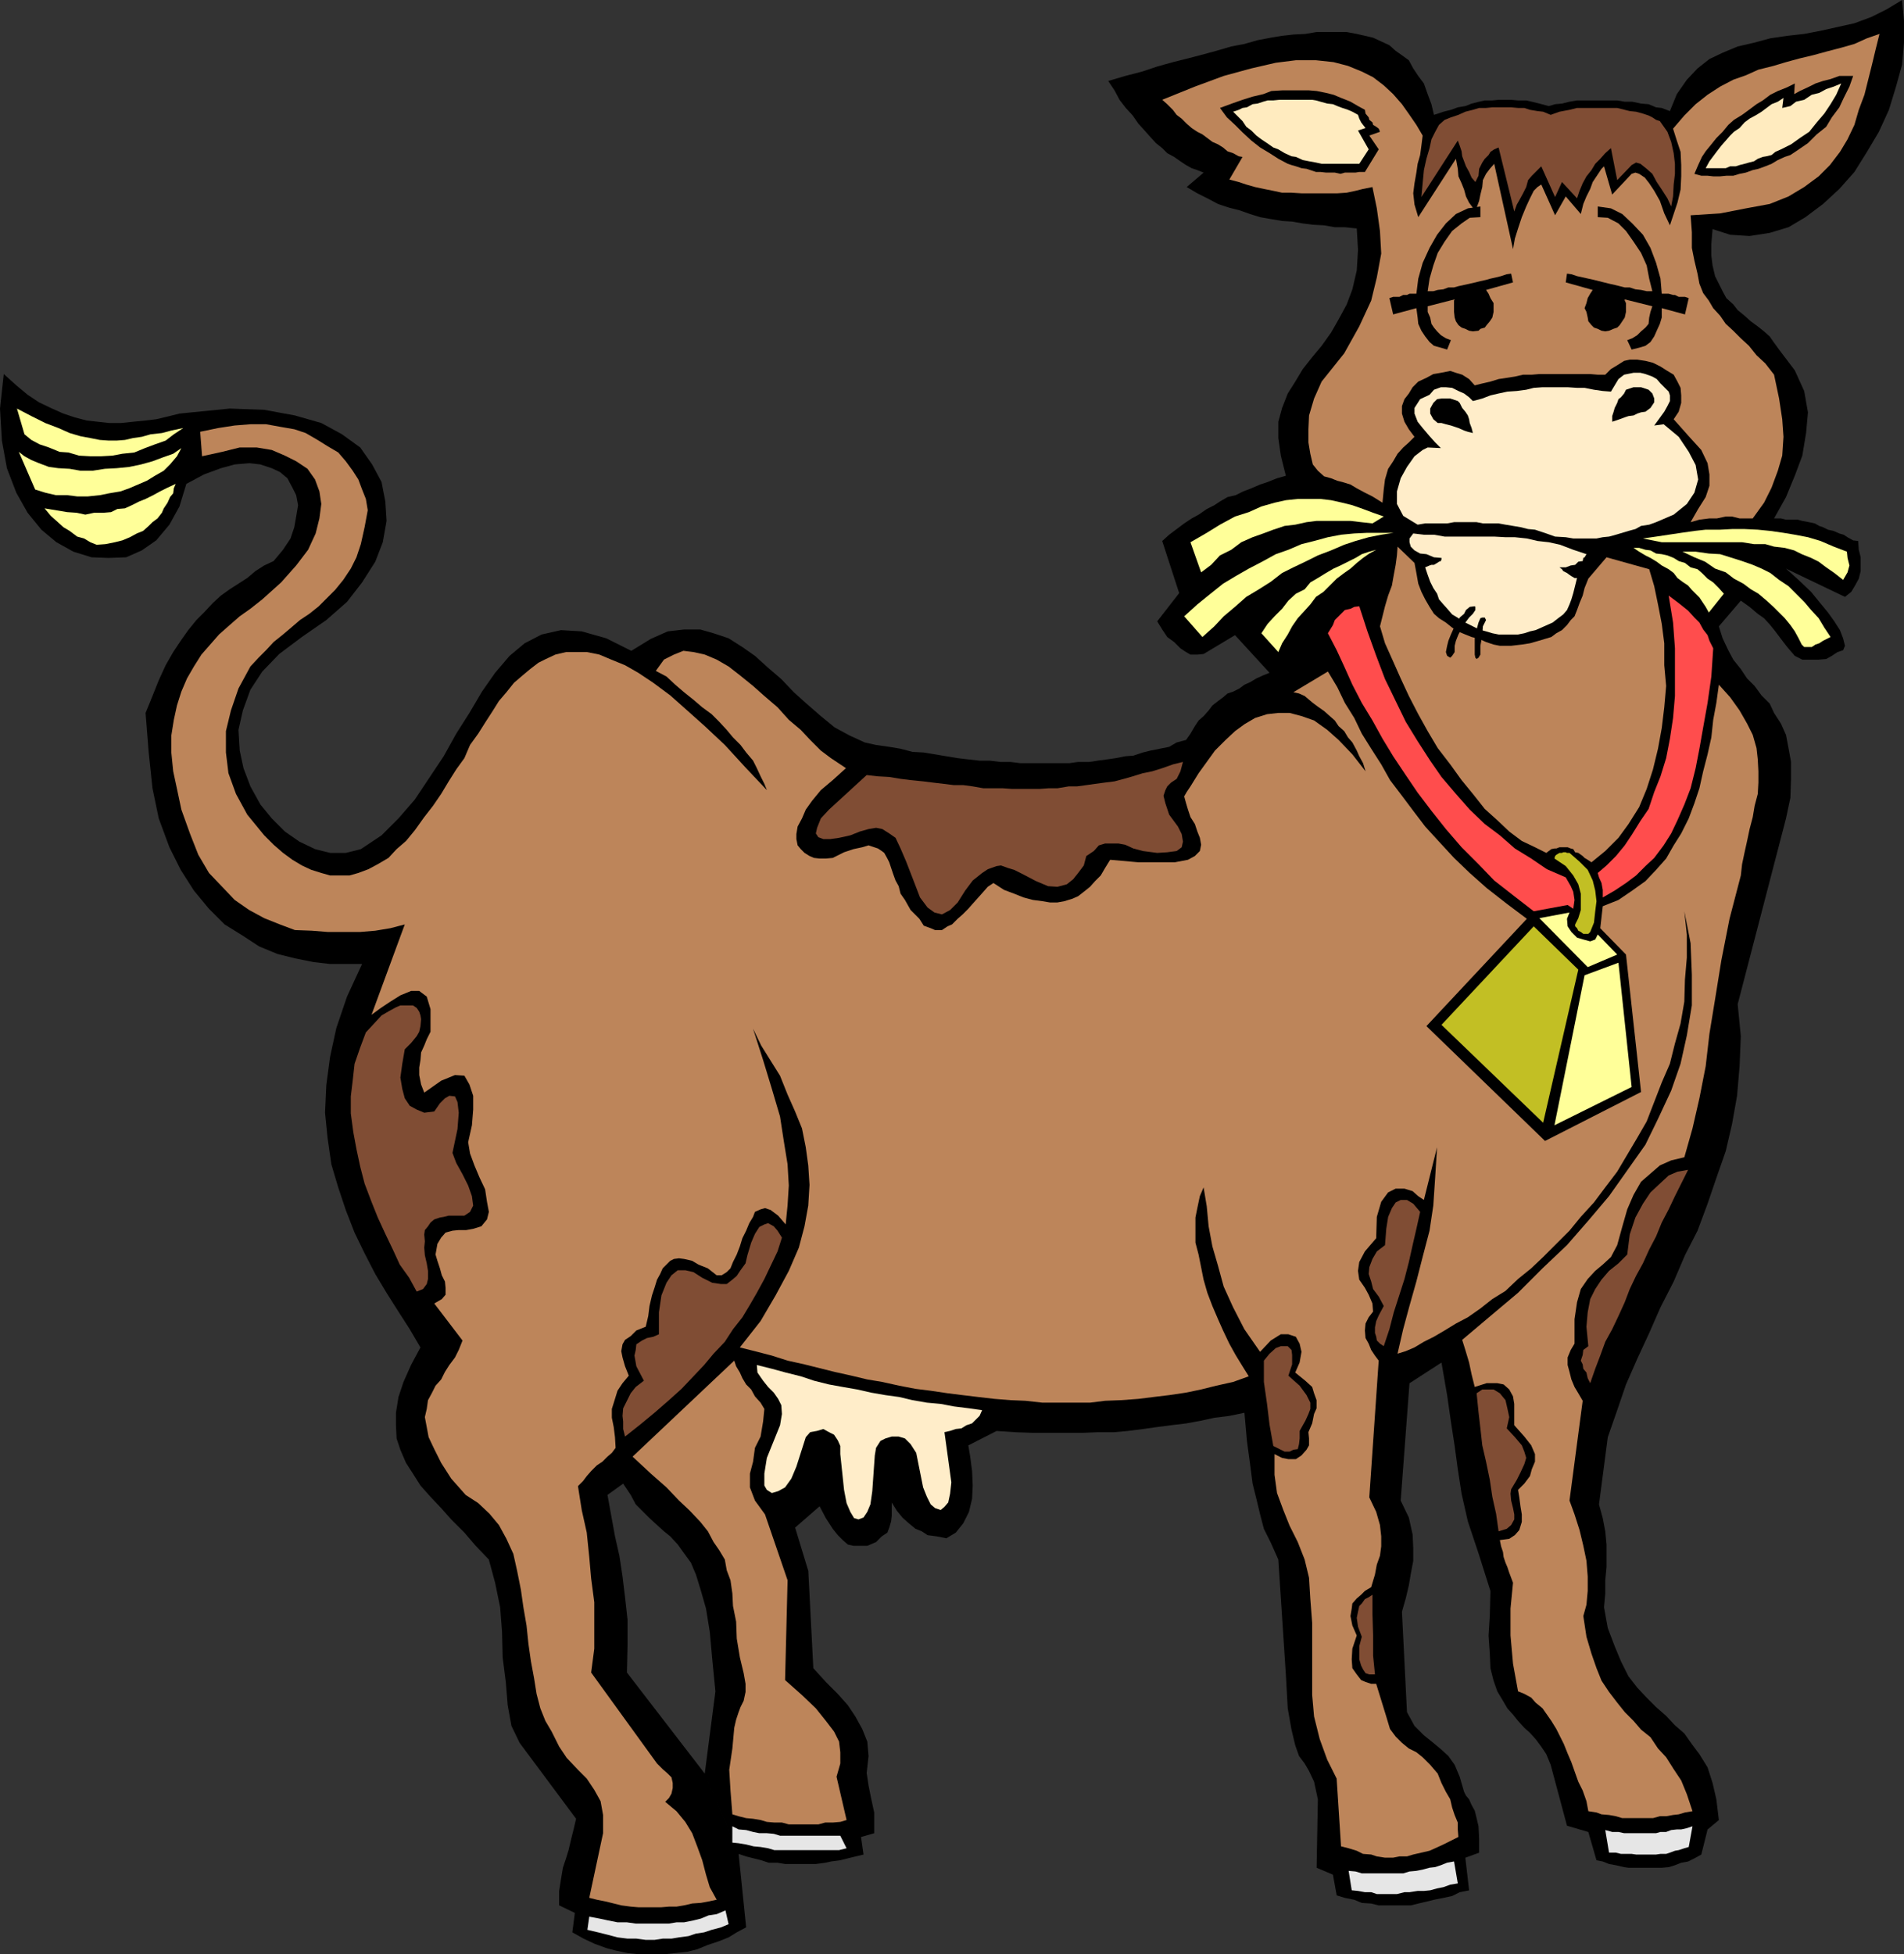 <?xml version="1.0" encoding="UTF-8" standalone="no"?>
<svg
   version="1.0"
   width="129.724mm"
   height="133.119mm"
   id="svg46"
   sodipodi:docname="Cow 06.wmf"
   xmlns:inkscape="http://www.inkscape.org/namespaces/inkscape"
   xmlns:sodipodi="http://sodipodi.sourceforge.net/DTD/sodipodi-0.dtd"
   xmlns="http://www.w3.org/2000/svg"
   xmlns:svg="http://www.w3.org/2000/svg">
  <rect width="100%" height="100%" fill="#333333" stroke="none"/>
  <sodipodi:namedview
     id="namedview46"
     pagecolor="#ffffff"
     bordercolor="#000000"
     borderopacity="0.25"
     inkscape:showpageshadow="2"
     inkscape:pageopacity="0.0"
     inkscape:pagecheckerboard="0"
     inkscape:deskcolor="#d1d1d1"
     inkscape:document-units="mm" />
  <defs
     id="defs1">
    <pattern
       id="WMFhbasepattern"
       patternUnits="userSpaceOnUse"
       width="6"
       height="6"
       x="0"
       y="0" />
  </defs>
  <path
     style="fill:#000000;fill-opacity:1;fill-rule:evenodd;stroke:none"
     d="m 190.203,477.275 -8.726,-20.681 2.747,-21.166 -0.808,-8.24 -0.646,-7.109 -0.97,-5.978 -1.293,-4.524 -1.293,-4.201 -1.293,-3.07 -1.778,-2.424 -1.616,-2.262 -1.939,-2.1 -1.616,-1.293 -1.778,-1.616 -1.939,-1.777 -1.616,-1.616 -1.939,-1.939 -1.293,-2.424 -1.939,-2.908 -4.04,2.908 0.97,5.332 0.97,5.332 1.131,5.009 0.808,5.332 0.646,5.332 0.646,5.816 v 6.463 l -0.162,7.109 20.038,26.013 8.726,20.681 1.939,18.904 -2.424,1.293 -2.101,1.293 -2.424,0.969 -2.909,0.969 -2.747,1.131 -2.586,0.646 -3.07,0.323 -2.909,0.323 h -3.07 -3.232 l -3.07,-0.323 -3.07,-0.646 -2.424,-0.646 -3.07,-1.131 -2.747,-1.293 -2.909,-1.616 0.646,-5.009 -4.04,-1.939 v -3.716 l 0.485,-3.07 0.485,-2.908 0.808,-2.424 0.646,-2.1 0.646,-2.747 0.646,-2.585 0.646,-2.747 -14.544,-19.55 -2.101,-4.362 -0.97,-5.332 -0.485,-5.978 -0.808,-6.301 -0.162,-6.624 -0.485,-6.301 -1.293,-6.301 -1.616,-5.978 -3.394,-3.555 -2.909,-3.393 -3.394,-3.393 -2.586,-2.908 -2.747,-2.908 -2.586,-2.908 -1.939,-3.07 -1.778,-2.747 -1.454,-3.393 -0.97,-2.908 -0.162,-3.393 v -3.231 l 0.646,-4.039 1.293,-3.878 1.939,-4.362 2.424,-4.524 -2.747,-4.686 -2.909,-4.524 -3.07,-4.847 -2.909,-4.847 -2.747,-5.332 -2.586,-5.332 -2.262,-5.816 -1.939,-5.816 -1.778,-5.978 -0.97,-6.786 -0.646,-6.463 0.323,-7.109 0.97,-7.271 1.616,-7.432 2.747,-8.078 3.878,-8.402 h -3.878 -4.363 l -4.202,-0.485 -4.848,-0.969 -4.525,-1.131 -4.686,-1.939 -4.202,-2.747 -4.686,-2.908 -4.04,-4.039 -3.878,-4.686 -3.394,-5.332 -2.909,-5.816 -2.747,-7.432 -1.616,-7.755 -0.97,-9.209 -0.808,-10.179 1.778,-4.362 1.616,-4.039 1.778,-3.878 1.939,-3.393 1.939,-2.908 1.939,-2.747 2.101,-2.585 1.939,-1.939 2.262,-2.424 2.101,-1.939 2.262,-1.616 2.262,-1.454 2.262,-1.454 2.101,-1.777 2.262,-1.454 2.424,-1.131 2.424,-2.908 1.939,-2.908 0.97,-2.908 0.485,-2.747 0.485,-2.908 -0.485,-2.585 -0.97,-1.939 -1.293,-2.424 -1.939,-1.616 -2.101,-0.969 -2.909,-0.969 -2.909,-0.323 -3.717,0.323 -3.555,0.969 -4.363,1.616 -4.525,2.424 -1.778,5.816 -2.586,4.686 -3.394,4.039 -3.717,2.585 -4.04,1.777 -4.525,0.162 -4.363,-0.162 -4.686,-1.454 -4.363,-2.424 -3.878,-3.231 -3.555,-4.362 -2.909,-5.17 L 1.778,120.53 0.485,113.421 0,105.181 l 0.97,-8.886 3.232,2.908 2.909,2.424 2.909,1.939 3.394,1.616 2.909,1.293 2.909,0.969 3.07,0.808 2.909,0.323 2.909,0.323 h 3.07 l 3.07,-0.323 3.232,-0.323 2.747,-0.323 3.394,-0.808 2.586,-0.646 3.232,-0.323 9.696,-0.969 8.888,0.323 7.918,1.454 6.787,1.939 5.333,2.908 4.686,3.393 3.07,4.362 2.424,4.524 0.97,5.009 0.323,5.009 -0.97,5.493 -1.939,5.009 -3.394,5.332 -3.878,5.009 -5.333,4.685 -6.302,4.362 -5.818,4.362 -4.363,4.524 -3.07,4.686 -1.939,5.332 -1.131,5.009 0.323,5.332 0.97,4.524 1.778,4.686 2.586,4.686 2.909,3.555 3.394,3.393 3.717,2.585 4.04,1.939 3.878,0.969 H 89.041 l 3.878,-0.969 5.333,-3.555 4.363,-4.362 4.202,-4.847 3.555,-5.332 3.878,-5.816 3.232,-5.816 3.394,-5.332 3.232,-5.493 3.394,-4.847 3.717,-4.362 3.878,-3.231 4.363,-2.262 5.01,-1.131 5.333,0.323 6.302,1.777 6.464,3.231 5.01,-3.07 4.363,-1.939 4.202,-0.485 h 4.202 l 3.394,0.969 3.878,1.293 3.555,2.262 3.232,2.262 3.394,3.07 3.394,2.908 3.232,3.393 3.232,2.908 3.717,3.231 3.555,2.908 3.878,2.1 3.878,1.777 2.909,0.646 3.394,0.485 2.909,0.485 3.07,0.808 2.909,0.162 2.909,0.485 2.909,0.485 2.909,0.485 2.747,0.323 2.909,0.323 h 2.586 l 2.747,0.323 h 2.586 l 2.586,0.323 h 2.747 2.262 2.586 2.747 2.262 l 2.262,-0.323 h 2.909 l 2.101,-0.323 2.424,-0.323 2.262,-0.323 2.424,-0.485 2.101,-0.162 2.424,-0.808 1.939,-0.485 2.424,-0.485 2.424,-0.485 1.939,-1.131 2.424,-0.646 1.131,-1.616 1.131,-1.939 0.97,-1.454 1.293,-1.131 1.293,-1.454 0.97,-1.293 1.454,-1.131 1.293,-0.969 1.131,-0.969 1.454,-0.485 1.616,-0.808 1.293,-0.969 1.454,-0.646 1.616,-0.969 1.778,-0.808 1.616,-0.646 -8.888,-9.694 -8.08,4.847 -1.616,0.162 h -1.778 l -1.131,-0.646 -1.454,-0.969 -1.616,-1.616 -1.778,-1.293 -1.293,-1.939 -1.293,-2.1 5.656,-7.271 -4.363,-13.41 1.778,-1.616 1.939,-1.454 1.939,-1.454 1.939,-1.293 1.778,-0.969 2.101,-1.454 1.939,-0.969 1.454,-0.969 1.939,-1.131 2.101,-0.485 1.939,-0.969 2.101,-0.808 2.262,-0.969 1.939,-0.646 2.424,-0.969 2.262,-0.646 -1.293,-5.17 -0.646,-4.524 v -4.201 l 0.97,-3.555 1.454,-3.716 1.939,-3.07 1.939,-3.231 2.424,-3.07 2.424,-2.908 2.424,-3.393 1.939,-3.393 2.101,-3.878 1.454,-3.878 1.131,-4.847 0.323,-5.332 -0.323,-5.493 -3.07,-0.323 h -2.586 l -2.747,-0.485 -2.909,-0.162 -2.586,-0.323 -2.747,-0.485 -2.586,-0.162 -2.909,-0.485 -2.747,-0.485 -2.586,-0.808 -2.747,-0.969 -2.586,-0.646 -2.909,-0.969 -2.747,-1.454 -2.586,-1.293 -2.747,-1.616 4.363,-3.716 -1.616,-0.646 -1.454,-0.485 -1.454,-0.808 -1.454,-0.969 -1.616,-1.131 -1.778,-0.969 -1.293,-1.293 -1.616,-1.293 -1.616,-1.777 -1.293,-1.454 -1.616,-1.777 -1.454,-2.1 -1.778,-1.939 -1.616,-2.1 -1.293,-2.424 -1.616,-2.424 4.363,-1.293 4.363,-1.131 3.878,-1.293 4.04,-1.131 3.878,-0.969 3.717,-0.969 3.555,-0.969 3.878,-1.131 3.394,-0.646 3.394,-0.969 3.394,-0.646 2.909,-0.485 2.909,-0.323 3.07,-0.162 2.909,-0.485 h 2.747 2.586 2.424 l 2.586,0.485 2.101,0.485 2.101,0.485 2.101,0.969 2.101,0.969 1.616,1.454 1.616,1.131 1.778,1.293 1.131,2.1 1.293,1.939 1.454,1.939 0.97,2.747 0.97,2.585 0.646,2.747 2.424,-0.808 1.939,-0.485 1.778,-0.646 1.939,-0.323 1.616,-0.646 1.939,-0.485 1.454,-0.323 h 1.939 l 1.616,-0.162 h 1.778 1.454 l 1.778,0.162 h 2.101 l 1.454,0.323 1.939,0.485 2.424,0.646 1.616,-0.485 1.778,-0.162 1.939,-0.485 1.939,-0.323 h 1.939 2.101 2.262 1.939 2.101 l 1.939,0.323 h 1.939 l 2.262,0.485 1.939,0.162 1.939,0.808 1.454,0.162 2.101,0.808 1.778,-4.362 2.586,-3.716 2.747,-2.908 3.07,-2.424 3.394,-1.616 3.878,-1.616 4.202,-0.969 4.202,-1.131 4.363,-0.646 4.363,-0.485 4.202,-0.808 4.363,-0.969 4.363,-0.969 4.363,-1.616 3.878,-1.939 4.04,-2.424 0.485,5.332 v 5.655 l -0.485,5.655 -1.616,5.816 -1.778,5.816 -2.586,5.655 -3.07,5.17 -3.232,5.17 -3.878,4.362 -4.202,3.878 -4.525,3.393 -4.363,2.585 -4.848,1.454 -5.171,0.808 -5.01,-0.323 -4.525,-1.454 -0.323,3.878 v 2.908 l 0.323,2.585 0.646,2.747 0.97,1.939 0.97,1.939 0.97,1.777 1.778,1.616 1.131,1.454 1.778,1.454 1.616,1.454 1.778,1.293 1.616,1.293 1.454,1.293 1.131,1.616 1.293,1.777 4.04,5.332 2.424,5.332 0.97,5.493 -0.485,5.332 -0.97,5.816 -1.939,5.17 -2.262,5.493 -3.07,5.493 h 1.778 l 1.293,0.323 h 1.616 1.454 l 1.131,0.323 1.778,0.323 1.454,0.323 1.131,0.646 0.97,0.323 1.293,0.646 1.454,0.323 1.454,0.646 1.131,0.323 0.97,0.646 1.454,0.808 1.293,0.162 0.162,2.262 0.485,1.939 v 1.939 1.616 l -0.485,1.939 -0.97,1.777 -0.97,1.616 -1.616,1.293 -15.19,-7.271 3.232,2.908 3.232,3.07 2.101,2.585 2.262,2.747 1.616,2.262 1.454,2.262 0.808,2.1 0.485,1.939 -0.485,1.131 -1.454,0.485 -1.454,0.969 -1.454,0.808 -1.939,0.162 h -1.939 -2.262 l -1.939,-0.969 -1.939,-2.262 -1.616,-2.1 -1.454,-1.939 -1.293,-1.616 -1.616,-1.777 -1.616,-1.131 -2.101,-1.777 -2.262,-1.616 -5.656,6.624 0.97,3.07 1.454,3.07 1.293,2.424 1.939,2.424 1.616,2.424 1.939,1.939 1.778,2.424 2.101,2.1 1.131,2.424 1.778,2.747 1.293,2.908 0.646,3.393 0.646,3.555 v 4.362 l -0.162,4.847 -1.131,5.332 -12.443,47.824 0.808,8.24 -0.323,7.755 -0.646,7.594 -1.293,7.271 -1.616,6.947 -2.424,6.947 -2.262,6.624 -2.586,6.947 -3.232,6.301 -2.909,6.786 -3.394,6.624 -2.909,6.624 -3.07,6.624 -2.909,6.624 -2.262,6.624 -2.424,6.947 -2.262,17.288 0.97,3.555 0.646,3.393 0.323,3.393 v 2.908 2.908 l -0.323,3.393 v 3.393 l -0.323,3.555 0.97,5.332 1.778,4.686 1.616,3.878 1.939,3.878 2.262,2.908 2.424,2.585 2.424,2.424 2.586,2.262 2.262,2.424 2.424,2.1 1.939,2.747 1.939,2.585 2.101,3.393 1.293,4.039 0.97,4.201 0.646,5.332 -2.909,2.424 -1.616,6.463 -1.778,0.969 -1.616,0.808 -1.778,0.323 -1.616,0.646 -1.616,0.485 -1.778,0.162 h -1.939 -1.293 -1.616 -1.939 -1.778 l -1.131,-0.162 -2.101,-0.485 -1.778,-0.323 -1.616,-0.646 -1.616,-0.323 -2.101,-7.271 -5.494,-1.616 -4.202,-15.672 -1.131,-2.747 -1.293,-1.939 -1.454,-1.939 -1.454,-1.616 -1.454,-1.293 -1.616,-1.777 -1.293,-1.616 -1.454,-1.616 -1.131,-1.939 -1.454,-2.424 -0.97,-2.747 -0.808,-3.231 -0.162,-3.716 -0.323,-4.685 0.323,-5.17 0.162,-6.301 -3.07,-9.694 -2.747,-8.24 -1.616,-7.109 -0.97,-6.301 -0.808,-5.978 -0.97,-6.301 -0.97,-6.786 -1.454,-8.402 -8.242,5.332 -2.262,30.213 2.101,4.362 0.97,4.362 0.162,3.555 v 3.231 l -0.646,3.393 -0.485,2.908 -0.808,3.393 -0.97,3.393 1.293,25.851 1.939,3.555 2.424,2.424 2.424,1.939 1.939,1.616 1.939,1.777 1.616,2.262 1.293,3.07 1.131,3.878 0.485,0.969 0.808,0.969 0.646,1.454 0.808,1.454 0.485,1.939 0.485,2.1 0.162,3.231 v 3.555 l -3.555,1.293 0.97,8.402 -2.424,0.485 -1.939,0.969 -2.262,0.485 -2.424,0.485 -1.939,0.485 -2.101,0.485 -1.939,0.485 h -1.939 -1.939 -2.424 -1.939 l -1.939,-0.485 -2.424,-0.162 -1.939,-0.808 -2.424,-0.485 -2.101,-0.646 -0.97,-5.332 -4.202,-1.777 0.323,-17.611 -0.97,-4.524 -1.293,-2.747 -1.131,-1.939 -1.454,-1.939 -0.97,-2.747 -0.97,-4.039 -0.97,-5.493 -0.485,-8.725 -1.939,-29.567 -1.939,-4.362 -1.778,-3.555 -0.97,-3.716 -0.97,-4.039 -0.97,-3.878 -0.646,-5.009 -0.808,-5.978 -0.646,-7.271 -3.878,0.808 -3.878,0.485 -3.717,0.808 -3.555,0.646 -4.04,0.485 -3.717,0.485 -3.394,0.485 -3.878,0.485 -3.555,0.323 h -4.202 l -3.878,0.162 h -4.04 -4.363 -4.363 l -4.525,-0.162 -4.848,-0.323 -7.272,3.716 0.485,2.908 0.485,3.716 0.162,3.716 -0.162,3.393 -0.808,3.393 -1.454,2.908 -1.939,2.424 -2.424,1.454 -2.424,-0.485 -2.424,-0.323 -1.454,-0.969 -1.616,-0.646 -1.778,-1.454 -1.616,-1.454 -1.454,-1.777 -1.293,-2.1 v 1.939 1.454 l -0.162,1.454 -0.485,1.616 -0.485,1.293 -1.454,0.969 -1.454,1.454 -2.262,0.969 h -1.939 -1.616 l -1.454,-0.323 -1.293,-1.131 -1.293,-1.293 -1.293,-1.616 -1.778,-2.747 -1.616,-3.07 -6.302,5.493 3.394,11.148 1.293,25.043 3.232,3.555 3.07,3.07 2.586,2.908 1.939,2.908 1.778,3.231 1.293,3.231 0.323,3.716 -0.485,4.362 0.485,3.231 0.646,3.231 0.808,3.716 v 5.332 l -3.394,0.969 0.646,4.524 -2.101,0.485 -1.939,0.485 -1.939,0.485 -2.424,0.323 -1.454,0.323 -2.424,0.323 h -1.939 -1.939 -2.101 -1.939 l -1.939,-0.323 h -2.262 l -1.939,-0.646 -1.939,-0.485 -1.939,-0.485 z"
     id="path1" />
  <path
     style="fill:#bd855a;fill-opacity:1;fill-rule:evenodd;stroke:none"
     d="m 299.283,25.689 8.403,-3.393 7.434,-2.747 7.11,-1.939 6.302,-1.454 5.171,-0.646 h 5.171 l 4.525,0.485 3.717,0.969 3.555,1.454 2.909,1.454 2.747,2.1 2.424,2.262 2.262,2.585 1.939,2.747 1.778,2.585 1.616,2.747 -0.323,2.585 -0.323,2.424 -0.646,2.262 -0.323,2.262 -0.485,2.747 -0.323,2.585 0.323,2.908 0.97,3.231 9.696,-15.026 0.485,2.585 0.162,1.939 0.808,1.777 0.646,1.616 0.485,1.777 0.808,1.616 0.97,1.293 0.646,1.616 0.323,-1.616 0.646,-1.777 0.323,-1.616 0.485,-1.939 0.162,-1.777 0.808,-1.616 0.97,-1.293 1.131,-1.293 4.848,21.973 0.485,-2.747 0.808,-2.585 0.97,-2.908 1.131,-2.747 0.97,-2.1 0.97,-1.939 0.97,-0.969 0.97,-0.646 3.555,7.917 2.747,-4.847 3.878,4.524 0.646,-2.585 0.808,-1.939 0.97,-1.939 0.646,-1.777 0.97,-1.454 0.646,-0.969 0.646,-0.969 0.646,-0.646 2.101,7.271 5.01,-5.332 0.97,-0.323 0.97,0.323 1.454,0.969 1.131,1.454 1.293,1.939 1.454,2.585 1.131,3.231 1.454,3.07 0.97,-2.908 0.97,-2.908 0.808,-3.393 0.162,-3.393 v -2.908 l -0.162,-3.393 -0.97,-2.908 -0.97,-3.07 2.909,-3.393 2.909,-2.908 3.07,-2.424 3.232,-2.1 3.394,-1.777 3.232,-1.131 3.232,-1.454 3.878,-0.969 3.232,-0.969 3.555,-0.969 3.394,-0.808 3.555,-0.969 3.717,-0.969 3.394,-0.969 3.232,-1.454 3.232,-1.131 -0.97,3.878 -0.97,4.039 -0.97,3.878 -0.97,3.878 -1.454,3.878 -1.131,3.878 -1.778,3.716 -1.939,3.231 -2.586,3.393 -2.909,2.908 -3.717,2.747 -4.04,2.424 -4.848,1.939 -6.141,1.131 -6.626,1.293 -7.595,0.485 0.323,4.362 v 4.039 l 0.646,3.231 0.808,3.393 0.485,2.585 0.97,2.424 1.454,1.939 1.131,1.939 1.778,1.939 1.454,2.1 1.939,1.777 1.939,1.939 2.101,1.939 1.939,2.424 2.262,2.1 2.262,2.908 1.293,6.14 0.808,5.332 0.323,4.524 -0.323,4.847 -1.131,3.878 -1.616,4.362 -1.939,3.878 -2.909,4.039 h -1.778 -1.616 l -1.939,-0.485 h -1.616 l -2.262,0.485 h -1.939 l -2.586,0.323 -2.262,0.646 1.939,-3.393 1.939,-3.07 0.97,-2.908 v -2.908 l -0.485,-2.908 -1.616,-3.393 -3.232,-3.555 -3.878,-4.362 1.293,-1.939 0.646,-2.262 v -1.939 l -0.162,-1.939 -0.808,-1.616 -0.97,-1.777 -1.616,-0.969 -1.778,-1.131 -1.939,-0.969 -1.939,-0.485 -2.101,-0.323 h -1.939 l -1.454,0.323 -1.778,1.131 -1.616,0.969 -1.454,1.454 h -1.939 l -1.939,-0.162 h -2.424 -1.939 -2.424 -1.939 -1.939 -2.424 l -1.939,0.162 h -2.262 l -2.101,0.485 -2.101,0.323 -2.101,0.323 -2.101,0.646 -2.101,0.485 -1.939,0.485 -1.454,-1.616 -1.778,-1.131 -1.616,-0.485 -1.454,-0.485 -2.424,0.485 -1.939,0.323 -1.778,0.969 -2.101,0.969 -1.454,1.454 -0.97,1.616 -1.131,1.454 -0.646,1.777 v 1.939 l 0.646,2.1 1.131,1.939 1.454,1.939 -1.454,1.454 -1.454,1.293 -1.454,1.616 -1.131,1.939 -1.293,1.939 -0.808,2.747 -0.323,2.585 -0.323,3.393 -2.586,-1.616 -1.939,-0.969 -2.101,-1.131 -1.616,-0.969 -2.101,-0.646 -1.293,-0.323 -1.616,-0.646 -1.778,-0.485 -1.616,-1.454 -1.293,-1.616 -0.646,-2.747 -0.485,-2.908 v -3.393 l 0.162,-3.555 1.293,-4.362 1.939,-4.362 5.818,-7.271 3.878,-6.947 3.07,-6.624 1.454,-5.978 1.131,-6.14 -0.323,-5.816 -0.808,-5.816 -1.131,-5.493 -2.424,0.485 -1.939,0.485 -2.262,0.485 -2.424,0.162 h -2.424 -2.101 -2.424 -2.262 l -2.586,-0.162 h -2.424 l -2.262,-0.485 -2.424,-0.485 -2.262,-0.485 -2.262,-0.646 -1.939,-0.646 -2.424,-0.646 3.394,-5.816 -0.97,-0.162 -1.454,-0.808 -1.454,-0.485 -1.131,-0.969 -1.293,-0.808 -1.454,-0.646 -1.293,-0.969 -1.293,-0.969 -1.293,-0.646 -1.454,-0.969 -1.293,-1.131 -1.293,-1.293 -1.293,-0.969 -0.97,-1.293 -1.454,-1.454 z"
     id="path2" />
  <path
     style="fill:#000000;fill-opacity:1;fill-rule:evenodd;stroke:none"
     d="m 314.15,27.79 3.07,-1.131 2.747,-0.969 2.586,-0.808 2.747,-0.646 2.101,-0.808 2.747,-0.162 h 2.424 2.101 2.424 l 1.939,0.162 2.424,0.485 1.939,0.485 1.939,0.808 2.424,0.969 1.939,1.131 1.778,0.969 0.162,0.969 0.808,0.969 0.162,0.646 0.808,0.646 0.162,0.646 0.808,0.485 0.646,0.485 0.323,0.808 -2.747,0.969 2.424,3.555 -3.555,5.816 h -1.454 l -0.97,0.162 h -1.293 -1.454 l -1.131,0.323 -1.454,-0.323 h -0.97 -1.293 l -1.454,-0.162 h -1.131 l -1.454,-0.485 -0.97,-0.323 -1.293,-0.162 -1.454,-0.485 -1.131,-0.323 -0.97,-0.323 -2.424,-1.293 -2.262,-1.454 -2.424,-1.454 -2.262,-1.777 -2.262,-2.1 -1.939,-1.939 -2.101,-1.939 z"
     id="path3" />
  <path
     style="fill:#ffebbf;fill-opacity:1;fill-rule:evenodd;stroke:none"
     d="m 338.875,25.851 1.131,0.323 1.778,0.485 1.454,0.162 1.131,0.485 1.293,0.485 1.454,0.485 1.131,0.485 1.454,0.808 0.323,0.969 0.485,0.969 0.485,0.646 0.646,0.808 -1.939,0.646 2.747,4.847 -2.424,3.716 h -0.97 -1.293 -1.454 -0.97 -1.131 -1.454 -0.97 -1.454 l -1.454,-0.323 -1.778,-0.323 -1.616,-0.323 -1.778,-0.808 -1.131,-0.162 -1.778,-0.808 -1.616,-0.969 -1.293,-0.485 -1.616,-1.131 -1.454,-0.969 -1.293,-0.969 -1.293,-1.293 -1.293,-0.969 -0.97,-1.454 -0.97,-0.969 -1.454,-1.454 1.454,-0.485 0.97,-0.485 1.131,-0.162 1.454,-0.808 1.293,-0.162 1.454,-0.485 1.131,-0.323 h 1.454 l 1.616,-0.162 h 1.293 1.293 1.454 1.131 1.778 1.454 z"
     id="path4" />
  <path
     style="fill:#000000;fill-opacity:1;fill-rule:evenodd;stroke:none"
     d="m 462.175,21.489 -0.162,2.747 1.454,-0.808 2.101,-0.969 1.939,-0.969 1.939,-0.646 1.939,-0.485 2.262,-0.808 h 1.454 2.101 l -0.97,2.747 -1.454,2.908 -1.131,2.424 -1.939,2.585 -1.454,2.424 -2.424,1.939 -2.262,2.262 -3.07,2.1 -1.454,0.969 -1.454,0.485 -1.778,0.808 -1.616,0.969 -1.616,0.646 -1.778,0.646 -1.454,0.323 -1.778,0.646 -1.616,0.323 -1.616,0.485 h -1.778 l -1.616,0.162 h -1.778 l -1.454,-0.162 h -1.616 l -1.778,-0.485 0.97,-2.262 0.97,-2.1 0.97,-1.454 1.454,-1.777 1.293,-1.616 1.616,-1.616 1.454,-1.777 1.454,-1.293 2.101,-1.293 1.778,-1.293 1.939,-1.454 1.616,-0.969 1.939,-1.454 1.939,-0.969 2.424,-0.969 z"
     id="path5" />
  <path
     style="fill:#ffebbf;fill-opacity:1;fill-rule:evenodd;stroke:none"
     d="m 458.62,38.453 -1.454,0.646 -0.97,0.808 -1.293,0.323 -0.97,0.162 -1.293,0.485 -0.97,0.646 -1.293,0.323 -1.131,0.323 -1.293,0.323 -0.97,0.323 h -1.454 l -1.131,0.485 h -1.131 -1.293 -1.293 -1.454 l 0.97,-1.777 0.97,-1.293 0.97,-1.293 1.131,-1.454 1.131,-1.293 1.131,-1.293 0.97,-0.969 1.454,-0.969 1.293,-1.454 1.293,-0.969 1.778,-0.969 1.293,-0.808 1.293,-0.969 1.293,-0.969 1.616,-0.646 1.454,-0.969 -0.323,2.585 2.101,-0.485 1.454,-1.131 2.101,-0.485 1.939,-1.293 1.939,-0.485 1.778,-0.969 1.939,-0.646 1.939,-0.808 -1.293,2.908 -1.454,2.424 -1.616,2.424 -1.939,2.262 -1.939,2.424 -2.424,1.616 -2.262,1.616 z"
     id="path6" />
  <path
     style="fill:#804d34;fill-opacity:1;fill-rule:evenodd;stroke:none"
     d="m 372.003,30.86 1.616,-0.646 1.939,-0.646 1.778,-0.808 1.939,-0.485 1.616,-0.485 h 1.778 l 1.616,-0.162 h 1.616 1.778 1.454 l 1.778,0.162 h 1.616 l 1.454,0.485 1.939,0.323 1.454,0.162 1.939,0.808 2.262,-0.808 2.586,-0.485 1.939,-0.485 h 2.424 1.939 1.939 1.939 2.101 l 1.939,0.485 1.293,0.323 1.616,0.162 1.778,0.485 1.454,0.485 0.97,0.485 0.97,0.646 0.97,0.323 1.939,2.747 0.97,2.585 0.646,2.908 0.323,2.747 v 2.585 l -0.323,2.747 -0.162,3.07 -0.485,2.585 -0.97,-2.1 -1.454,-2.262 -1.293,-1.939 -1.131,-2.1 -1.454,-1.293 -1.616,-1.293 -1.131,-0.323 -1.131,0.646 -3.717,3.878 -1.616,-8.24 -1.454,1.293 -1.293,1.454 -1.293,1.293 -0.97,1.616 -1.293,1.616 -0.97,1.777 -0.808,1.939 -0.646,1.939 -3.878,-4.201 -1.778,3.878 -3.555,-7.917 -1.454,1.454 -0.97,0.969 -0.97,1.131 -0.485,1.777 -0.808,1.616 -0.97,1.777 -0.646,1.131 -0.646,1.777 -4.04,-16.48 -1.131,0.485 -0.97,0.646 -0.485,0.808 -0.97,0.969 -0.646,0.969 -0.808,1.616 -0.162,1.777 -0.808,1.616 -0.97,-1.131 -0.646,-1.454 -0.808,-1.454 -0.485,-1.293 -0.485,-1.293 -0.162,-1.293 -0.485,-1.454 -0.485,-1.293 -9.373,14.541 0.323,-3.555 0.323,-3.393 0.646,-2.908 0.808,-2.747 0.485,-2.262 0.97,-1.939 0.97,-1.777 z"
     id="path7" />
  <path
     style="fill:#000000;fill-opacity:1;fill-rule:evenodd;stroke:none"
     d="m 382.668,74.645 0.646,0.969 0.485,1.131 0.808,1.293 v 1.293 0.969 l -0.323,1.454 -0.646,0.969 -0.808,0.969 -0.485,0.646 -1.131,0.323 -0.485,0.485 -1.454,0.162 -0.97,-0.162 -0.97,-0.485 -0.97,-0.323 -0.808,-0.646 -0.646,-0.969 -0.323,-0.969 -0.162,-1.454 v -0.969 -0.485 -0.808 -0.646 l 0.162,-0.323 -6.949,1.777 v 1.454 l 0.646,1.454 0.323,1.616 0.646,0.969 0.808,0.969 0.97,0.969 1.293,0.808 1.293,0.485 -0.97,2.424 -1.616,-0.485 -1.778,-0.485 -1.131,-0.969 -1.131,-1.454 -0.97,-1.454 -0.808,-1.777 -0.162,-1.616 -0.323,-2.424 -5.979,1.616 -0.97,-4.201 0.97,-0.323 h 0.97 0.646 l 0.97,-0.485 h 0.97 l 0.646,-0.323 h 0.808 0.97 l 0.485,-3.878 1.131,-4.039 1.778,-3.878 1.939,-3.393 2.262,-2.908 2.586,-2.424 3.07,-1.454 3.232,-0.485 v 2.747 l -2.747,0.162 -2.101,1.454 -2.424,1.939 -1.939,2.747 -1.778,2.908 -1.131,3.231 -0.97,3.393 -0.485,3.231 h 1.454 l 1.131,-0.323 1.454,-0.162 1.293,-0.485 h 1.454 l 1.131,-0.323 1.454,-0.323 1.454,-0.323 1.454,-0.323 1.293,-0.323 1.454,-0.323 1.131,-0.323 1.454,-0.323 1.293,-0.323 1.454,-0.485 1.131,-0.162 0.485,2.262 z"
     id="path8" />
  <path
     style="fill:#000000;fill-opacity:1;fill-rule:evenodd;stroke:none"
     d="m 410.14,74.645 -0.646,0.969 -0.646,1.131 -0.323,1.293 -0.485,1.293 0.485,0.969 0.323,1.454 0.162,0.969 0.808,0.969 0.646,0.646 0.97,0.323 0.97,0.485 0.97,0.162 0.97,-0.162 1.131,-0.485 0.97,-0.323 0.646,-0.646 0.646,-0.969 0.646,-0.969 0.323,-1.454 v -0.969 -0.485 -0.808 l -0.323,-0.646 v -0.323 l 7.11,1.777 -0.485,1.454 -0.323,1.454 -0.162,1.616 -0.808,0.969 -1.131,0.969 -0.97,0.969 -1.293,0.808 -1.293,0.485 1.131,2.424 1.939,-0.485 1.616,-0.485 1.293,-0.969 0.97,-1.454 0.646,-1.454 0.808,-1.777 0.485,-1.616 v -2.424 l 5.979,1.616 0.97,-4.201 -0.97,-0.323 h -0.646 -0.97 l -0.97,-0.485 h -0.485 l -1.131,-0.323 h -0.646 -1.131 l -0.323,-3.878 -1.131,-4.039 -1.454,-3.878 -1.939,-3.393 -2.747,-2.908 -2.586,-2.424 -2.909,-1.454 -3.394,-0.485 v 2.747 l 2.586,0.162 2.747,1.454 1.939,1.939 1.939,2.747 1.939,2.908 1.454,3.231 0.646,3.393 0.808,3.231 h -1.454 l -1.454,-0.323 -1.454,-0.162 -1.454,-0.485 h -1.293 l -1.293,-0.323 -1.293,-0.323 -1.454,-0.323 -1.293,-0.323 -1.293,-0.323 -1.293,-0.323 -1.454,-0.323 -1.454,-0.323 -1.454,-0.323 -1.454,-0.485 -1.131,-0.162 -0.323,2.262 z"
     id="path9" />
  <path
     style="fill:#ffedc9;fill-opacity:1;fill-rule:evenodd;stroke:none"
     d="m 367.64,115.199 3.394,0.162 -1.454,-1.454 -1.454,-1.616 -1.778,-2.1 -1.293,-1.616 -0.808,-2.1 v -1.454 l 1.454,-2.262 2.424,-1.131 1.131,-1.293 1.778,-0.646 h 1.293 l 1.616,0.162 1.616,0.808 1.454,0.646 1.293,0.969 0.97,0.969 2.424,-0.646 2.101,-0.808 2.101,-0.485 2.262,-0.485 2.424,-0.162 2.424,-0.323 1.939,-0.485 2.262,-0.162 h 2.262 2.101 2.101 l 2.424,0.162 h 1.939 l 2.424,0.485 2.262,0.323 2.101,0.162 0.97,-1.616 0.97,-1.616 1.454,-1.131 0.808,-0.162 1.616,-0.323 h 1.778 l 1.293,0.323 1.778,0.646 1.131,0.646 0.97,1.131 0.97,0.969 1.131,1.131 0.323,0.969 v 1.454 l -0.646,1.293 -0.808,1.454 -2.586,3.555 2.424,-0.323 3.878,3.231 2.586,3.878 1.778,3.393 0.646,3.716 -0.97,3.393 -1.939,2.908 -3.394,2.747 -4.525,1.939 -1.778,0.646 -2.101,0.323 -1.454,0.808 -1.778,0.485 -1.616,0.485 -1.616,0.485 -1.778,0.485 -1.616,0.162 -1.616,0.323 h -2.101 -1.939 -1.939 l -1.939,-0.323 -2.747,-0.162 -2.262,-0.808 -2.909,-0.969 -1.778,-0.162 -1.939,-0.485 -1.939,-0.323 -1.939,-0.323 -1.778,-0.323 h -2.101 -1.939 l -1.616,-0.323 h -1.939 -1.939 -1.939 l -1.778,0.323 h -2.101 -1.939 -1.616 l -1.939,0.323 -3.717,-2.262 -1.616,-3.07 v -3.231 l 0.97,-3.393 1.616,-2.908 1.939,-2.747 2.101,-1.616 z"
     id="path10" />
  <path
     style="fill:#000000;fill-opacity:1;fill-rule:evenodd;stroke:none"
     d="m 375.396,103.243 0.485,0.485 0.646,1.293 0.808,0.969 0.646,0.969 0.323,0.969 0.162,0.969 0.485,1.293 0.323,1.293 -1.293,-0.323 -0.97,-0.323 -1.454,-0.646 -0.97,-0.323 -0.97,-0.323 -1.293,-0.323 -1.131,-0.323 h -0.97 l -1.131,-0.969 -0.808,-1.454 v -1.293 l 0.808,-1.454 0.97,-0.969 1.131,-0.162 h 2.262 z"
     id="path11" />
  <path
     style="fill:#000000;fill-opacity:1;fill-rule:evenodd;stroke:none"
     d="m 418.705,100.334 -0.485,0.969 -0.808,0.969 -0.646,0.485 -0.323,0.969 -0.646,1.293 -0.323,1.131 -0.323,0.969 v 1.454 l 0.97,-0.323 0.97,-0.323 1.293,-0.485 0.97,-0.323 1.293,-0.162 0.97,-0.485 0.97,-0.323 1.131,-0.162 1.293,-0.969 0.97,-1.454 v -0.969 l -0.485,-1.293 -0.97,-0.969 -1.939,-0.646 h -1.939 z"
     id="path12" />
  <path
     style="fill:#ffedc9;fill-opacity:1;fill-rule:evenodd;stroke:none"
     d="m 363.923,137.334 2.747,0.323 h 2.586 l 2.747,0.485 h 2.586 2.747 2.424 2.586 2.424 l 2.909,0.162 h 2.424 l 3.07,0.323 2.747,0.646 2.909,0.323 2.909,0.646 3.394,1.293 3.394,1.131 -0.485,0.808 -0.323,0.162 -0.162,0.808 -1.131,0.162 -0.808,0.808 -1.131,0.162 -1.293,0.485 h -1.616 l 0.646,0.485 0.323,0.485 0.646,0.323 0.323,0.162 0.646,0.485 0.485,0.323 0.808,0.485 h 0.646 l -0.485,1.939 -0.485,1.939 -0.485,1.616 -0.485,1.293 -0.646,1.454 -0.97,1.131 -1.293,0.969 -1.454,1.131 -1.454,0.646 -1.454,0.646 -1.454,0.646 -1.454,0.323 -1.454,0.485 -1.616,0.323 h -1.778 -1.454 -1.778 l -1.616,-0.323 -1.616,-0.485 -1.778,-0.485 -1.616,-0.808 -1.939,-0.969 -1.778,-1.131 -1.616,-0.969 -0.97,-1.131 -1.293,-1.454 -1.131,-1.293 -0.485,-1.454 -0.97,-1.454 -0.808,-1.616 -0.646,-1.777 -0.646,-1.939 1.131,-0.485 0.485,-0.162 h 0.646 l 0.808,-0.485 0.485,-0.323 0.485,-0.162 0.162,-0.485 v -0.323 l -1.939,-0.162 -1.939,-0.808 -1.616,-0.162 -1.454,-0.808 -0.97,-0.969 -0.323,-1.131 v -0.969 z"
     id="path13" />
  <path
     style="fill:#ffff99;fill-opacity:1;fill-rule:evenodd;stroke:none"
     d="m 423.068,138.626 3.394,-0.485 3.232,-0.485 3.232,-0.485 3.394,-0.485 2.909,-0.323 h 3.717 l 3.07,-0.162 h 3.232 l 3.394,0.162 3.232,0.323 3.394,0.485 2.909,0.485 3.394,0.646 3.232,0.969 3.394,1.454 3.394,1.293 0.162,1.616 0.485,1.939 -0.485,1.777 -1.131,1.939 -2.262,-1.777 -2.101,-1.454 -1.939,-1.454 -1.939,-0.969 -2.424,-0.969 -1.939,-0.969 -2.424,-0.646 -2.747,-0.323 -2.262,-0.646 h -2.909 l -3.07,-0.485 h -3.555 -3.394 -4.363 -4.363 -5.01 z"
     id="path14" />
  <path
     style="fill:#ffff99;fill-opacity:1;fill-rule:evenodd;stroke:none"
     d="m 433.249,142.019 h 3.394 l 3.394,0.485 2.909,0.162 2.586,0.808 3.07,0.969 2.747,0.969 2.262,0.969 2.262,1.131 2.262,1.777 2.424,1.616 1.939,1.939 2.101,2.1 1.778,2.1 1.939,2.1 1.454,2.424 1.616,2.424 -0.97,0.485 -0.97,0.485 -0.97,0.646 -0.97,0.323 -0.97,0.646 h -0.97 -0.97 l -0.646,-0.646 -0.808,-1.616 -0.97,-1.777 -1.131,-1.616 -1.454,-1.777 -1.454,-1.454 -1.454,-1.454 -1.778,-1.616 -2.101,-1.777 -1.939,-1.131 -1.939,-1.454 -2.424,-1.293 -2.101,-1.616 -2.747,-0.969 -2.586,-1.777 -2.747,-1.131 z"
     id="path15" />
  <path
     style="fill:#ffff99;fill-opacity:1;fill-rule:evenodd;stroke:none"
     d="m 420.644,141.05 h 1.454 l 1.616,0.485 1.293,0.162 1.454,0.808 1.454,0.162 1.454,0.323 1.616,0.646 1.293,0.808 1.616,0.485 1.454,1.131 1.778,0.485 1.131,0.969 1.454,1.454 1.454,0.969 1.454,1.454 1.293,1.454 -3.878,4.847 -0.808,-1.454 -0.646,-0.969 -0.97,-1.454 -0.97,-0.969 -0.97,-0.969 -0.97,-1.131 -1.454,-0.969 -1.293,-0.969 -0.97,-1.293 -1.293,-0.969 -1.778,-0.969 -1.293,-0.969 -1.616,-0.969 -1.293,-0.646 -1.616,-0.969 z"
     id="path16" />
  <path
     style="fill:#ffff99;fill-opacity:1;fill-rule:evenodd;stroke:none"
     d="m 306.555,139.596 4.202,-2.424 3.394,-2.1 3.878,-2.1 3.555,-1.131 3.232,-1.454 3.394,-0.969 2.909,-0.646 3.07,-0.323 h 2.909 2.909 l 2.747,0.323 2.909,0.646 2.586,0.646 2.747,0.969 2.586,0.969 2.747,0.969 -2.909,1.777 -2.909,-0.323 -2.747,-0.323 h -3.07 -2.747 -2.909 l -2.586,0.323 -2.909,0.646 -2.747,0.323 -2.909,0.969 -2.586,0.969 -2.747,0.969 -2.909,1.293 -2.586,1.939 -2.909,1.454 -2.262,2.424 -2.586,1.939 z"
     id="path17" />
  <path
     style="fill:#ffff99;fill-opacity:1;fill-rule:evenodd;stroke:none"
     d="m 304.939,158.661 3.394,-3.07 3.394,-2.747 3.232,-2.585 3.232,-1.939 3.394,-1.939 3.717,-1.939 3.232,-1.777 3.232,-1.131 3.394,-1.454 3.232,-0.808 3.555,-0.969 3.394,-0.646 3.394,-0.323 3.394,-0.162 h 3.555 3.232 l -3.232,0.485 -3.232,0.646 -3.394,0.969 -2.909,0.969 -3.394,1.454 -3.394,1.293 -2.909,1.454 -3.394,1.616 -2.909,1.454 -2.909,2.262 -3.07,1.939 -3.232,1.939 -2.747,2.424 -3.07,2.585 -2.424,2.585 -3.07,2.747 z"
     id="path18" />
  <path
     style="fill:#ffff99;fill-opacity:1;fill-rule:evenodd;stroke:none"
     d="m 324.816,163.023 1.616,-2.424 1.778,-1.939 1.939,-1.939 1.616,-2.1 1.939,-1.777 2.262,-1.131 1.454,-1.777 1.939,-1.131 2.101,-1.293 1.939,-1.131 1.778,-0.808 1.939,-0.969 1.939,-0.969 1.616,-0.969 1.939,-0.646 1.778,-0.485 -1.778,0.969 -1.616,1.131 -1.616,1.293 -1.616,1.454 -1.616,1.131 -1.939,1.454 -1.778,1.777 -1.616,1.616 -1.939,1.293 -1.454,1.939 -1.454,1.616 -1.778,1.939 -1.454,2.1 -1.131,2.1 -1.454,2.262 -0.97,2.262 z"
     id="path19" />
  <path
     style="fill:#bd855a;fill-opacity:1;fill-rule:evenodd;stroke:none"
     d="m 359.883,140.727 4.363,4.201 0.485,2.585 0.485,2.747 0.808,2.1 0.97,1.939 1.131,1.939 1.131,1.777 1.293,1.131 1.778,1.131 1.616,1.293 1.454,0.969 1.939,0.808 1.616,0.646 1.939,0.485 1.778,0.808 1.939,0.646 1.616,0.323 h 2.909 l 2.747,-0.323 2.101,-0.323 2.262,-0.646 1.616,-0.485 1.616,-0.485 1.293,-0.969 1.454,-0.808 1.293,-1.293 0.97,-1.293 0.97,-0.969 0.646,-1.616 0.646,-1.777 0.808,-1.939 0.485,-1.939 0.97,-2.424 4.686,-5.493 10.989,3.07 1.293,4.362 0.97,4.686 0.97,5.009 0.646,5.009 v 5.655 l 0.485,5.332 -0.485,5.493 -0.646,5.332 -0.97,5.332 -1.293,5.332 -1.616,5.009 -1.939,4.686 -2.747,4.362 -2.586,3.555 -3.394,3.393 -3.555,2.908 -0.97,-0.646 -0.808,-0.485 -0.485,-0.485 -1.131,-0.808 -0.808,-0.162 -0.485,-0.808 -0.646,-0.162 -0.808,-0.323 h -0.485 -0.97 -0.646 l -0.808,0.323 h -0.485 l -0.808,0.162 -0.646,0.485 -0.646,0.485 -2.909,-1.454 -3.394,-1.616 -3.232,-2.424 -3.07,-2.908 -3.232,-2.908 -3.07,-3.878 -2.909,-3.555 -2.909,-4.039 -3.232,-4.201 -2.586,-4.362 -2.424,-4.362 -2.424,-4.686 -2.101,-4.524 -1.939,-4.362 -2.101,-4.686 -1.293,-4.362 0.646,-2.585 0.646,-2.585 0.808,-2.747 0.97,-2.585 0.485,-2.747 0.485,-2.585 0.323,-2.424 z"
     id="path20" />
  <path
     style="fill:#000000;fill-opacity:1;fill-rule:evenodd;stroke:none"
     d="m 380.729,160.276 0.485,-1.131 0.485,-0.162 h 0.646 l 0.323,0.646 -0.808,1.616 -0.162,2.262 -0.485,2.747 v 2.262 l -0.485,0.808 -0.485,0.323 -0.323,-0.323 -0.162,-0.808 v -2.262 -2.262 l 0.485,-1.939 z"
     id="path21" />
  <path
     style="fill:#000000;fill-opacity:1;fill-rule:evenodd;stroke:none"
     d="m 377.497,157.045 0.97,-0.808 1.293,-0.162 0.162,0.162 v 0.808 l -0.646,0.969 -0.97,0.969 -0.97,1.293 -0.808,1.293 -0.97,1.777 -0.646,1.616 -0.323,1.293 v 1.616 l -0.646,0.969 -0.485,0.485 -0.808,-0.485 -0.323,-0.969 0.323,-1.616 0.323,-1.293 0.646,-1.616 0.808,-1.777 0.97,-1.293 0.485,-1.293 1.131,-0.969 z"
     id="path22" />
  <path
     style="fill:#bd855a;fill-opacity:1;fill-rule:evenodd;stroke:none"
     d="m 306.555,202.446 2.101,-3.393 2.101,-2.908 2.101,-2.908 2.747,-2.747 2.424,-2.262 2.424,-1.777 2.747,-1.616 3.07,-0.969 2.909,-0.323 h 2.909 l 3.07,0.808 3.232,1.131 3.394,2.424 2.909,2.585 3.555,3.716 3.394,4.362 -0.646,-2.1 -0.97,-1.777 -0.646,-1.454 -1.131,-2.1 -1.131,-1.293 -0.97,-1.616 -1.454,-1.293 -0.97,-1.454 -1.293,-1.131 -1.454,-1.293 -1.616,-1.131 -1.293,-0.969 -0.97,-0.808 -1.131,-0.969 -1.454,-0.646 -1.454,-0.323 8.888,-5.332 2.424,4.039 1.939,4.039 2.424,3.878 1.939,4.039 2.424,3.878 2.586,4.039 2.262,4.039 3.07,4.039 2.909,3.878 3.07,4.039 3.555,3.878 3.878,4.201 4.04,3.878 4.363,3.878 5.171,4.039 5.171,3.878 -25.856,27.628 30.542,29.567 24.725,-12.602 -3.878,-35.384 -6.626,-6.786 0.646,-5.655 4.04,-1.616 3.555,-2.424 3.394,-2.424 2.747,-2.908 2.586,-2.908 1.939,-3.393 1.939,-3.07 1.939,-3.878 1.454,-3.878 1.293,-3.878 0.97,-4.362 1.131,-4.362 0.97,-4.362 0.485,-4.524 0.808,-4.362 0.646,-4.686 2.909,3.231 2.424,3.393 1.939,3.393 1.454,2.908 0.97,3.393 0.323,2.908 0.162,3.07 v 2.908 l -0.162,2.908 -0.808,3.07 -0.485,2.908 -0.808,3.07 -0.646,3.07 -0.646,2.908 -0.646,3.07 -0.323,2.908 -2.909,11.148 -2.101,10.664 -1.616,10.017 -1.454,8.886 -0.97,8.402 -1.616,8.24 -1.778,7.755 -2.101,7.432 -3.394,0.808 -2.909,1.293 -2.424,2.1 -2.424,2.1 -1.939,3.393 -1.616,3.716 -1.293,4.524 -1.293,4.686 -1.616,3.07 -2.101,1.939 -1.939,1.616 -1.939,2.1 -1.778,2.585 -0.97,3.393 -0.646,4.362 v 6.301 l -0.97,1.616 -0.808,1.939 v 1.939 l 0.485,1.777 0.485,1.939 0.808,1.939 0.97,1.616 1.131,1.939 -3.394,25.689 1.293,3.555 1.293,4.039 0.97,4.039 0.808,3.878 0.323,4.039 v 3.716 l -0.323,3.555 -0.808,2.908 0.808,5.332 1.293,4.362 1.293,3.716 1.293,3.231 1.939,2.908 2.101,2.747 1.939,2.424 2.262,2.262 1.939,2.262 2.424,1.939 1.939,2.908 2.101,2.262 1.939,3.07 1.939,2.908 1.454,3.555 1.454,4.362 -1.939,0.323 -1.616,0.485 -1.454,0.162 -1.778,0.323 h -1.616 l -1.778,0.485 h -1.616 -1.616 -1.778 -1.616 -1.293 l -1.616,-0.485 -1.778,-0.323 -1.939,-0.162 -1.293,-0.485 -2.101,-0.323 -0.485,-2.585 -0.97,-2.747 -1.131,-2.262 -0.808,-2.262 -0.97,-2.747 -0.97,-2.262 -0.97,-2.424 -0.97,-1.939 -0.97,-1.939 -1.293,-2.1 -1.131,-1.616 -1.131,-1.616 -1.778,-1.454 -1.131,-1.293 -1.778,-0.969 -1.616,-0.646 -1.293,-7.109 -0.646,-7.271 v -6.947 l 0.646,-6.624 -0.485,-1.293 -0.485,-1.293 -0.485,-1.454 -0.485,-1.131 -0.485,-1.454 -0.162,-1.293 -0.485,-1.454 -0.323,-1.616 2.424,-0.323 1.454,-0.969 1.131,-1.293 0.646,-2.1 v -1.939 l -0.323,-1.939 -0.323,-2.424 -0.323,-1.939 1.616,-1.616 1.454,-1.939 0.485,-1.777 0.808,-1.939 v -1.939 l -0.97,-2.262 -1.778,-2.262 -2.586,-2.908 v -2.908 -2.585 l -0.323,-1.939 -0.97,-1.777 -1.454,-1.293 -1.616,-0.323 h -2.747 l -3.07,0.969 -0.808,-3.231 -0.646,-3.07 -0.97,-3.231 -0.808,-2.585 7.272,-6.14 7.11,-5.978 6.302,-6.301 6.302,-5.978 5.494,-6.301 5.333,-6.301 4.686,-6.624 4.686,-6.624 3.232,-6.624 3.394,-7.271 2.424,-6.947 1.616,-7.271 1.293,-7.755 v -7.917 l -0.323,-8.078 -1.616,-8.24 0.646,5.978 v 5.978 l -0.485,5.655 -0.162,5.655 -0.97,5.655 -1.454,5.17 -1.293,5.17 -2.101,4.847 -1.939,5.009 -1.939,5.009 -2.424,4.201 -2.586,4.362 -2.586,4.362 -3.07,4.039 -2.909,3.878 -3.394,3.716 -2.909,3.555 -3.394,3.393 -3.394,3.393 -3.07,2.908 -3.394,2.747 -3.232,3.07 -3.394,2.1 -3.07,2.424 -3.232,2.262 -3.07,1.616 -2.909,1.777 -2.747,1.616 -2.586,1.293 -2.424,1.454 -2.262,0.969 -2.101,0.646 1.454,-6.301 1.616,-5.978 1.778,-6.301 1.616,-6.301 1.778,-6.786 0.97,-6.463 0.485,-7.271 0.485,-7.755 -3.394,13.572 -1.454,-0.969 -1.454,-1.293 -2.101,-0.646 h -2.262 l -1.939,0.969 -1.778,2.424 -1.131,3.878 -0.162,5.493 -2.909,3.393 -1.454,2.747 -0.323,2.262 0.323,2.262 1.454,2.1 0.97,1.777 0.97,2.262 0.162,2.1 -1.131,1.454 -0.808,1.616 -0.162,1.777 0.162,1.939 0.808,1.454 0.646,1.616 0.97,1.454 0.97,1.293 -2.424,35.222 1.778,3.716 0.97,3.393 0.323,2.908 v 2.585 l -0.323,2.424 -0.808,2.262 -0.485,2.585 -0.97,3.231 -1.616,0.969 -0.97,0.969 -1.131,0.969 -1.131,1.293 -0.162,1.293 -0.323,1.939 0.485,2.424 1.131,2.585 -1.131,3.393 -0.162,2.747 0.162,2.262 1.131,1.616 1.131,1.454 1.131,0.485 1.454,0.485 h 1.293 l 2.586,8.402 0.97,3.231 1.454,1.939 1.616,1.616 1.778,1.454 1.939,0.969 1.616,1.293 1.939,1.939 1.939,2.262 0.97,2.424 1.131,2.262 1.131,1.939 0.485,2.1 0.646,1.939 0.808,1.939 v 1.777 l 0.162,1.939 -1.939,0.969 -1.939,0.969 -2.101,0.969 -1.454,0.646 -2.101,0.485 -2.101,0.485 -1.616,0.485 h -1.939 l -1.616,0.323 h -2.101 l -2.101,-0.323 -1.454,-0.485 -2.101,-0.162 -1.616,-0.808 -2.101,-0.646 -1.939,-0.485 -1.131,-17.449 -2.424,-4.847 -1.939,-5.332 -1.454,-5.816 -0.485,-5.493 v -5.816 -6.463 -6.301 l -0.485,-6.301 -0.323,-5.332 -1.131,-4.686 -1.778,-4.524 -2.101,-4.201 -1.616,-4.039 -1.616,-4.362 -0.646,-4.686 v -5.332 l 1.939,0.969 1.616,0.323 h 1.939 l 1.454,-0.969 1.293,-1.454 0.646,-1.131 v -1.777 l -0.162,-1.616 0.97,-2.262 0.485,-2.424 0.646,-1.454 v -2.1 l -0.646,-1.777 -0.485,-1.616 -1.778,-1.616 -2.586,-2.1 1.131,-2.585 0.485,-2.747 -0.485,-2.1 -0.97,-1.777 -1.939,-0.646 h -1.939 l -2.586,1.616 -2.747,2.908 -4.04,-5.816 -2.909,-5.655 -2.424,-5.332 -1.454,-5.332 -1.454,-5.009 -0.97,-5.17 -0.485,-5.17 -0.808,-4.847 -0.97,2.262 -0.646,3.07 -0.485,2.424 v 3.231 3.231 l 0.808,3.07 0.646,3.231 0.646,3.231 0.97,3.393 1.293,3.393 1.454,3.393 1.293,2.908 1.616,3.393 1.616,2.908 1.778,2.908 1.616,2.585 -4.04,1.454 -4.363,0.969 -3.878,0.969 -3.878,0.808 -4.363,0.646 -4.04,0.485 -3.878,0.485 -4.363,0.323 -4.202,0.162 -3.878,0.485 h -4.363 -4.04 -3.878 l -4.363,-0.485 -3.878,-0.162 -4.04,-0.323 -4.202,-0.485 -4.04,-0.485 -3.878,-0.485 -4.363,-0.646 -3.878,-0.485 -4.202,-0.808 -4.363,-0.969 -3.878,-0.646 -4.04,-0.969 -4.363,-0.969 -3.878,-0.969 -3.878,-0.969 -4.363,-0.969 -4.04,-1.293 -4.363,-1.131 -3.878,-0.969 5.333,-6.786 3.878,-6.624 3.394,-6.301 2.586,-5.978 1.454,-5.493 0.97,-5.332 0.323,-5.332 -0.323,-5.009 -0.646,-4.686 -0.97,-4.847 -1.778,-4.362 -1.939,-4.362 -1.939,-4.847 -2.424,-3.878 -2.424,-3.878 -2.101,-4.362 2.586,8.078 2.262,7.432 2.101,7.109 0.97,6.301 0.97,5.978 0.323,5.493 -0.323,5.17 -0.485,4.847 -1.939,-2.262 -1.939,-1.454 -1.454,-0.485 -1.131,0.323 -1.454,0.646 -0.485,1.293 -0.97,1.616 -0.808,1.939 -0.97,1.939 -0.646,2.1 -0.808,2.1 -0.97,1.939 -0.646,1.616 -0.97,0.969 -1.293,0.808 h -1.293 l -2.262,-1.777 -2.424,-0.969 -1.616,-0.969 -2.101,-0.485 -1.293,-0.162 -1.293,0.162 -0.97,0.485 -0.97,0.969 -0.97,0.969 -0.646,1.454 -0.808,1.454 -0.646,2.1 -0.646,1.939 -0.646,2.747 -0.323,2.585 -0.646,2.747 -2.424,0.969 -1.454,1.454 -1.454,0.969 -0.646,1.131 -0.323,1.777 0.323,1.616 0.646,2.262 0.97,2.424 -1.616,1.939 -1.293,1.939 -0.646,2.1 -0.808,2.585 v 2.262 l 0.485,2.424 0.323,2.585 0.162,2.747 -0.97,1.293 -1.131,0.969 -1.293,1.293 -1.454,0.969 -1.454,1.454 -1.131,1.293 -0.97,1.293 -1.293,1.293 0.97,6.14 1.293,5.816 0.646,6.301 0.485,5.493 0.808,6.14 v 5.978 5.978 l -0.808,6.14 16.968,23.427 1.454,1.454 1.293,1.131 0.97,0.969 0.323,1.454 v 1.293 l -0.323,1.454 -0.646,1.131 -0.97,0.969 2.909,2.424 2.262,2.747 1.778,2.908 1.293,3.393 1.293,3.555 0.97,3.716 0.97,3.231 1.778,3.231 -2.262,0.485 -1.778,0.323 -2.262,0.162 -2.101,0.485 -1.939,0.323 h -1.939 l -1.939,0.162 h -2.101 -1.939 -1.939 l -1.939,-0.162 -2.424,-0.323 -1.939,-0.485 -1.939,-0.485 -2.424,-0.485 -1.939,-0.485 3.555,-16.642 v -4.686 l -0.646,-3.555 -1.616,-2.908 -1.939,-2.908 -2.262,-2.262 -2.909,-3.07 -1.939,-2.908 -1.939,-3.878 -1.616,-2.747 -1.293,-3.231 -0.97,-3.716 -0.646,-4.039 -0.808,-4.362 -0.646,-4.524 -0.485,-4.686 -0.808,-4.685 -0.646,-4.524 -0.97,-4.847 -0.97,-4.362 -1.778,-3.878 -1.939,-3.555 -2.424,-2.908 -2.909,-2.747 -3.232,-2.1 -3.717,-4.201 -2.586,-4.039 -1.778,-3.555 -1.454,-3.07 -0.485,-2.585 -0.485,-2.585 0.485,-2.1 0.323,-2.262 0.97,-1.777 0.97,-1.939 1.454,-1.616 0.97,-1.939 1.131,-1.777 1.454,-1.939 0.97,-1.939 0.97,-2.424 -7.272,-9.533 1.939,-1.131 0.97,-1.131 v -1.777 l -0.162,-1.616 -0.808,-1.616 -0.485,-1.777 -0.646,-1.939 -0.485,-1.616 0.485,-2.747 0.97,-1.616 1.131,-1.293 1.778,-0.485 1.616,-0.162 h 1.939 l 1.778,-0.323 2.101,-0.646 1.454,-1.777 0.485,-1.939 -0.485,-2.585 -0.485,-3.231 -1.454,-3.07 -1.293,-3.07 -1.131,-3.07 -0.485,-2.908 0.97,-4.362 0.323,-4.039 v -3.555 l -0.97,-2.908 -1.293,-2.262 -2.424,-0.162 -3.555,1.454 -4.363,3.07 -0.808,-2.1 -0.485,-2.424 v -1.939 l 0.323,-1.939 0.162,-1.939 0.808,-1.777 0.646,-1.616 0.97,-1.939 v -5.816 l -0.97,-3.231 -1.939,-1.454 h -2.101 l -2.747,1.131 -2.586,1.616 -2.424,1.616 -2.424,1.777 8.565,-23.266 -3.717,0.969 -3.878,0.646 -3.878,0.323 H 88.557 84.355 l -4.04,-0.323 -4.363,-0.162 -3.878,-1.454 -4.04,-1.616 -3.878,-2.1 -3.717,-2.585 -3.232,-3.393 -3.394,-3.555 -2.747,-4.686 -2.101,-5.332 -2.262,-6.301 -1.131,-5.332 -0.97,-4.524 -0.485,-4.847 v -4.362 l 0.646,-4.039 0.808,-3.716 1.131,-3.555 1.454,-3.393 1.778,-3.07 1.939,-3.07 2.262,-2.585 2.262,-2.585 2.747,-2.424 2.586,-2.262 2.747,-1.939 3.07,-2.424 4.848,-4.362 3.878,-4.362 3.07,-4.039 1.939,-4.201 0.97,-3.878 0.485,-3.716 -0.485,-3.231 -1.131,-3.07 -1.939,-2.747 -2.909,-1.939 -2.909,-1.454 -3.394,-1.454 -3.878,-0.646 H 61.731 l -4.525,1.131 -5.171,1.131 -0.485,-6.301 4.686,-0.969 4.202,-0.646 4.04,-0.323 h 4.04 l 3.555,0.646 3.717,0.646 2.909,0.969 3.07,1.777 2.586,1.616 2.747,1.616 1.939,2.262 1.778,2.424 1.454,2.262 0.97,2.585 0.97,2.424 0.485,2.908 -0.808,4.362 -0.97,4.362 -1.131,3.393 -1.454,2.908 -1.939,2.908 -2.101,2.585 -1.939,1.939 -2.262,2.262 -2.424,1.939 -2.424,1.616 -2.262,1.939 -2.101,1.777 -2.424,1.939 -1.939,2.1 -1.939,1.939 -2.101,2.262 -3.07,5.655 -1.939,5.655 -1.293,5.332 v 5.493 l 0.646,5.332 1.939,5.332 2.909,5.332 4.363,5.332 2.424,2.424 2.424,2.1 2.424,1.777 2.424,1.454 2.424,1.131 2.586,0.808 2.262,0.646 h 2.586 2.424 l 2.262,-0.646 2.586,-0.969 2.424,-1.293 2.747,-1.616 2.101,-2.262 2.424,-2.1 2.262,-2.747 2.424,-3.393 2.262,-2.908 2.101,-3.07 1.939,-3.231 1.939,-3.07 2.101,-2.908 1.454,-3.393 2.101,-2.908 1.939,-3.07 1.778,-2.747 1.616,-2.585 1.939,-2.262 1.939,-2.424 2.262,-1.939 1.939,-1.616 2.101,-1.616 1.939,-0.969 2.424,-1.131 2.747,-0.646 h 2.586 2.747 l 3.232,0.646 3.07,1.293 3.555,1.454 3.394,1.939 3.878,2.585 4.363,3.231 4.363,3.878 4.525,4.039 5.171,4.847 5.333,5.816 5.494,5.816 -0.646,-1.616 -0.97,-1.939 -0.97,-2.1 -0.97,-1.939 -1.778,-2.1 -1.454,-1.939 -1.939,-1.939 -1.616,-1.939 -1.939,-2.1 -1.939,-1.939 -2.424,-1.777 -2.262,-1.939 -2.424,-1.939 -2.262,-1.939 -2.262,-2.1 -2.747,-1.454 2.101,-2.908 2.586,-1.293 2.424,-0.969 2.586,0.323 2.909,0.646 3.07,1.293 3.07,1.777 2.909,2.262 3.394,2.747 2.909,2.585 3.394,2.908 2.909,3.231 3.07,2.585 2.424,2.585 2.747,2.747 2.586,1.939 3.878,2.585 -3.394,3.07 -3.07,2.585 -2.262,2.747 -1.616,2.262 -0.97,2.262 -1.131,2.1 -0.323,1.939 v 1.293 l 0.323,1.616 0.808,0.969 0.97,0.969 1.293,0.808 1.131,0.485 1.454,0.162 h 1.616 l 1.778,-0.162 2.909,-1.454 2.424,-0.808 2.262,-0.485 1.616,-0.485 1.454,0.485 0.97,0.323 0.97,0.646 0.646,0.485 0.808,1.454 0.485,0.969 0.485,1.454 0.485,1.454 0.646,1.777 0.808,1.454 0.485,1.939 1.131,1.616 1.454,2.585 2.262,2.262 1.131,1.777 1.778,0.646 1.131,0.485 h 1.778 l 1.454,-0.969 1.131,-0.485 1.454,-1.454 1.293,-1.131 1.454,-1.454 1.131,-1.293 1.454,-1.616 1.293,-1.454 1.131,-1.293 1.454,-0.969 2.747,1.777 2.586,0.969 2.424,0.969 2.424,0.646 2.424,0.323 1.939,0.323 h 1.939 l 1.778,-0.323 2.101,-0.646 1.454,-0.646 1.454,-1.131 1.616,-1.293 1.293,-1.454 1.454,-1.454 1.131,-1.939 1.293,-2.1 7.272,0.646 h 5.494 3.878 l 3.394,-0.646 1.778,-0.969 1.293,-1.293 0.323,-1.616 -0.323,-1.777 -0.646,-1.616 -0.646,-1.939 -1.131,-1.777 -0.646,-1.939 -0.485,-1.616 -0.485,-1.777 0.646,-1.131 z"
     id="path23" />
  <path
     style="fill:#804d34;fill-opacity:1;fill-rule:evenodd;stroke:none"
     d="m 223.169,199.538 2.909,0.323 2.909,0.162 2.909,0.485 2.586,0.323 3.232,0.323 2.586,0.323 2.747,0.323 2.586,0.323 h 2.424 l 2.424,0.323 2.747,0.485 h 2.586 2.424 l 2.262,0.162 h 2.586 2.424 2.262 l 2.262,-0.162 h 2.262 l 2.909,-0.485 h 2.101 l 2.424,-0.323 2.262,-0.323 2.424,-0.323 2.586,-0.323 2.424,-0.646 2.262,-0.646 2.586,-0.808 2.424,-0.485 2.586,-0.808 2.747,-0.969 2.586,-0.646 -0.646,2.424 -0.97,1.939 -1.454,0.969 -0.97,0.969 -0.485,0.969 -0.485,1.454 0.485,1.939 0.97,2.908 2.262,3.07 0.97,1.939 0.323,1.939 -0.323,1.454 -1.293,0.969 -2.424,0.323 -2.586,0.162 -3.717,-0.485 -2.424,-0.646 -2.101,-0.969 -1.778,-0.323 h -1.616 -1.778 l -1.616,0.485 -1.293,1.454 -1.939,1.293 -0.646,2.424 -1.454,1.939 -1.293,1.616 -1.616,1.293 -2.424,0.646 -2.424,-0.162 -3.07,-1.293 -3.717,-1.939 -1.939,-0.969 -1.616,-0.485 -1.778,-0.646 -1.131,0.162 -2.262,0.808 -1.454,0.969 -2.424,1.939 -1.939,2.585 -1.939,3.07 -1.939,1.939 -2.101,1.131 -1.939,-0.485 -1.778,-1.293 -1.939,-2.585 -1.616,-4.201 -1.939,-5.009 -1.454,-3.393 -1.293,-2.747 -1.616,-1.131 -1.778,-1.131 -1.616,-0.323 -1.939,0.323 -2.262,0.646 -2.424,0.969 -2.909,0.646 -2.262,0.323 h -1.778 l -1.293,-0.485 -0.646,-0.969 0.323,-1.454 0.97,-2.424 2.101,-2.262 z"
     id="path24" />
  <path
     style="fill:#804d34;fill-opacity:1;fill-rule:evenodd;stroke:none"
     d="m 94.213,265.781 2.101,-2.262 1.939,-2.1 1.939,-1.131 1.778,-0.969 1.131,-0.485 h 1.778 1.454 l 0.97,0.646 0.646,0.969 0.323,0.969 0.162,0.969 -0.162,1.777 -0.323,1.454 -0.646,1.131 -1.454,1.777 -1.616,1.616 -0.646,3.716 -0.485,3.555 0.485,2.908 0.646,2.424 1.293,1.939 1.778,0.969 1.939,0.808 2.586,-0.323 1.454,-2.1 1.293,-1.293 1.131,-0.646 1.454,0.162 0.646,1.454 0.323,2.747 -0.323,4.201 -1.293,6.14 0.97,2.585 1.616,2.908 1.454,2.908 0.97,2.747 0.323,2.424 -0.808,1.616 -1.454,0.969 h -4.04 l -1.293,0.323 -0.97,0.162 -1.454,0.485 -0.97,0.808 -0.646,0.969 -0.808,0.969 -0.162,1.131 0.162,1.777 -0.162,1.616 0.162,1.939 0.485,2.1 0.323,1.939 v 2.1 l -0.323,1.293 -0.97,1.293 -1.616,0.646 -1.939,-3.555 -2.424,-3.393 -1.778,-3.878 -1.939,-4.039 -1.939,-4.201 -1.616,-4.039 -1.778,-4.686 -1.131,-4.362 -0.97,-4.524 -0.808,-4.362 -0.646,-4.847 v -4.362 l 0.485,-4.039 0.485,-4.362 1.454,-4.201 z"
     id="path25" />
  <path
     style="fill:#804d34;fill-opacity:1;fill-rule:evenodd;stroke:none"
     d="m 419.028,322.976 0.646,-5.17 1.454,-4.362 1.939,-3.555 1.939,-2.908 2.424,-2.262 2.262,-2.1 2.262,-0.969 2.747,-0.485 -1.778,3.555 -1.616,3.231 -1.616,3.393 -1.778,3.393 -1.454,3.555 -1.778,3.393 -1.616,3.555 -1.778,3.231 -1.616,3.393 -1.293,3.393 -1.616,3.555 -1.616,3.393 -1.778,3.231 -1.293,3.555 -1.293,3.393 -1.293,3.716 -0.646,-1.293 -0.323,-1.454 -0.808,-0.969 -0.162,-1.131 -0.485,-0.969 0.485,-1.454 0.162,-1.293 1.293,-0.969 -0.485,-5.009 0.323,-3.716 0.646,-3.393 1.293,-2.585 1.616,-2.424 1.939,-2.262 2.424,-1.939 z"
     id="path26" />
  <path
     style="fill:#804d34;fill-opacity:1;fill-rule:evenodd;stroke:none"
     d="m 380.244,358.683 1.454,-0.969 h 1.131 1.778 l 1.616,0.969 1.454,1.777 0.485,2.1 0.485,2.262 -0.646,2.908 2.101,2.262 1.778,2.1 0.646,1.616 0.485,1.616 -0.485,1.616 -0.97,2.1 -0.97,1.939 -1.454,2.424 -0.162,1.131 0.162,1.777 0.485,1.939 0.323,1.616 v 1.293 l -0.808,1.454 -1.131,0.969 -2.101,0.646 -0.646,-4.524 -0.97,-4.362 -0.646,-4.362 -0.97,-4.686 -0.97,-4.201 -0.485,-4.362 -0.485,-4.201 z"
     id="path27" />
  <path
     style="fill:#804d34;fill-opacity:1;fill-rule:evenodd;stroke:none"
     d="m 356.651,320.553 0.323,-4.201 0.485,-3.07 0.97,-2.262 0.97,-1.454 1.293,-0.646 h 1.616 l 1.616,0.969 1.778,2.1 -0.97,4.362 -0.97,4.201 -0.97,4.362 -1.131,4.362 -1.293,4.039 -1.454,4.524 -1.131,4.362 -1.454,4.362 -0.97,-0.646 -0.808,-0.808 -0.162,-0.969 -0.323,-0.969 v -1.454 l 0.323,-1.616 0.646,-1.454 1.293,-2.424 -1.293,-2.424 -1.454,-1.939 -0.485,-1.939 -0.646,-1.939 0.162,-1.777 0.808,-2.1 1.131,-1.939 z"
     id="path28" />
  <path
     style="fill:#804d34;fill-opacity:1;fill-rule:evenodd;stroke:none"
     d="m 325.462,350.281 1.454,-1.777 1.616,-1.454 1.293,-0.485 h 1.778 l 0.97,0.969 0.162,1.293 v 2.424 l -0.97,2.908 2.909,2.585 1.778,2.424 0.97,1.939 v 1.616 l -0.485,1.293 -0.808,1.777 -0.646,1.131 -0.808,1.454 v 1.939 l -0.162,1.454 -0.323,1.293 -1.131,0.162 -0.97,0.485 h -1.293 l -1.293,-0.646 -1.616,-0.808 -0.97,-5.493 -0.646,-5.332 -0.808,-5.655 z"
     id="path29" />
  <path
     style="fill:#804d34;fill-opacity:1;fill-rule:evenodd;stroke:none"
     d="m 350.672,421.372 -0.97,-2.585 -0.323,-2.262 0.323,-1.616 0.323,-1.454 0.646,-0.646 0.808,-1.131 0.97,-0.485 0.97,-0.646 v 5.009 l 0.162,5.332 v 5.332 l 0.485,4.847 h -1.454 l -0.97,-0.323 -0.646,-0.969 -0.485,-0.969 -0.485,-1.616 v -1.454 -1.939 z"
     id="path30" />
  <path
     style="fill:#804d34;fill-opacity:1;fill-rule:evenodd;stroke:none"
     d="m 169.68,343.495 v -5.655 l 0.646,-4.362 1.293,-3.231 1.293,-1.939 1.616,-1.293 h 1.939 l 2.101,0.485 2.262,1.454 2.586,1.293 2.262,0.323 h 1.454 l 1.454,-1.131 1.131,-0.969 0.97,-1.454 1.293,-1.777 0.485,-2.1 0.97,-3.231 0.97,-2.262 1.131,-1.777 1.293,-0.646 0.97,-0.323 1.454,0.808 0.97,1.131 1.131,1.777 -1.131,3.555 -1.778,3.716 -1.616,3.393 -1.939,3.555 -1.778,3.07 -1.939,3.231 -2.424,3.07 -2.101,3.231 -2.909,3.07 -2.424,2.908 -2.747,2.908 -3.07,3.231 -3.232,2.908 -3.717,3.231 -3.717,3.07 -3.878,3.07 -0.485,-1.939 v -1.939 l -0.162,-1.454 0.162,-1.939 0.97,-1.939 0.97,-1.939 1.293,-1.616 2.101,-1.616 -1.939,-3.716 -0.485,-2.747 0.323,-1.454 0.162,-1.454 1.454,-0.969 1.293,-0.646 1.616,-0.323 z"
     id="path31" />
  <path
     style="fill:#bd855a;fill-opacity:1;fill-rule:evenodd;stroke:none"
     d="m 162.893,375.001 26.179,-24.72 0.485,1.454 0.97,1.616 0.646,1.454 0.97,1.616 1.293,1.293 0.97,1.777 1.454,1.616 0.97,1.616 -0.323,3.231 -0.646,3.878 -1.454,2.908 -0.485,3.555 -0.808,3.07 v 3.555 l 1.293,3.393 2.586,3.555 5.818,16.965 -0.646,25.689 4.363,3.878 3.555,3.393 2.586,3.231 2.101,2.747 1.293,2.585 0.323,2.747 v 2.908 l -0.97,3.393 2.586,11.148 -1.616,0.485 -1.939,0.162 h -1.939 l -1.778,0.485 h -2.101 -1.454 -2.101 -1.939 l -1.778,-0.485 h -1.939 l -1.939,-0.162 -1.616,-0.485 -1.939,-0.323 -1.778,-0.162 -1.939,-0.485 -1.616,-0.485 -0.485,-6.14 -0.323,-5.332 0.808,-5.493 0.485,-5.332 0.485,-2.1 0.646,-1.939 0.485,-1.293 0.808,-1.616 0.485,-2.262 v -2.1 l -0.485,-2.747 -0.97,-4.039 -0.808,-4.847 -0.162,-4.362 -0.808,-4.039 -0.162,-3.231 -0.485,-3.393 -0.97,-2.585 -0.485,-2.747 -1.454,-2.424 -1.454,-2.1 -1.454,-2.747 -1.939,-2.424 -2.747,-2.908 -2.747,-2.585 -3.232,-3.393 -4.04,-3.555 z"
     id="path32" />
  <path
     style="fill:#ffedc9;fill-opacity:1;fill-rule:evenodd;stroke:none"
     d="m 194.889,351.412 3.878,0.969 3.555,0.969 3.878,0.969 3.394,1.131 3.878,0.969 3.555,0.646 3.717,0.646 3.555,0.808 3.717,0.646 3.555,0.485 3.394,0.808 3.717,0.646 3.555,0.323 3.394,0.646 3.878,0.485 3.394,0.485 -0.646,1.454 -0.97,0.969 -0.97,0.969 -1.454,0.485 -1.293,0.808 -1.454,0.162 -1.454,0.485 -1.454,0.323 1.778,12.926 -0.323,2.908 -0.485,2.262 -0.97,1.131 -0.97,0.808 -1.454,-0.485 -1.131,-0.969 -0.97,-1.939 -0.97,-2.424 -1.778,-8.886 -1.454,-2.262 -1.454,-1.454 -1.616,-0.485 h -1.778 l -1.616,0.485 -1.293,0.646 -1.131,1.777 -0.323,1.939 -0.646,9.209 -0.485,3.393 -0.808,1.939 -0.97,1.454 -1.293,0.485 -1.131,-0.323 -0.97,-1.616 -0.97,-2.262 -0.646,-3.393 -0.97,-9.209 v -2.1 l -0.646,-1.454 -0.97,-1.454 -1.293,-0.646 -1.454,-0.808 -1.616,0.485 -1.778,0.323 -1.131,1.293 -2.424,7.594 -1.293,3.07 -1.616,2.262 -1.778,0.969 -1.616,0.485 -1.293,-0.808 -0.646,-1.131 v -3.07 l 0.646,-4.039 3.394,-8.402 0.485,-2.908 -0.162,-2.262 -0.808,-1.616 -1.131,-1.616 -1.454,-1.454 -1.293,-1.616 -1.454,-2.1 z"
     id="path33" />
  <path
     style="fill:#ff4d4d;fill-opacity:1;fill-rule:evenodd;stroke:none"
     d="m 341.945,163.023 1.293,-2.1 0.485,-1.293 0.97,-0.969 0.97,-0.969 0.646,-0.646 1.454,-0.323 0.97,-0.485 1.293,-0.162 2.101,6.463 2.262,6.301 2.262,5.978 2.747,5.655 2.586,5.332 3.07,5.009 3.232,5.009 2.909,4.201 3.717,4.362 3.555,4.039 3.878,3.716 3.878,2.908 3.878,3.393 4.202,2.585 4.04,2.747 4.848,2.1 1.293,2.262 0.646,1.454 0.323,2.1 -0.323,2.262 -1.454,-0.969 -8.726,1.616 -5.01,-3.878 -5.171,-4.039 -4.04,-4.201 -4.363,-4.362 -4.04,-4.686 -3.717,-4.686 -3.555,-4.686 -3.07,-4.524 -3.232,-4.847 -2.747,-4.524 -2.586,-4.686 -2.747,-4.524 -2.424,-4.686 -2.101,-4.686 -1.939,-4.201 z"
     id="path34" />
  <path
     style="fill:#ff4d4d;fill-opacity:1;fill-rule:evenodd;stroke:none"
     d="m 429.694,153.329 2.586,1.939 2.424,1.939 1.616,1.777 1.293,1.293 0.97,1.777 1.131,1.454 0.485,1.454 0.97,1.939 -0.485,7.271 -0.97,6.786 -1.131,6.301 -0.97,5.493 -0.97,5.009 -1.293,5.17 -1.616,4.201 -1.778,4.039 -1.616,3.393 -1.939,3.07 -2.424,3.231 -2.262,2.1 -2.424,2.424 -2.586,1.939 -2.909,1.939 -3.07,1.777 v -1.939 l -0.323,-1.777 -0.646,-1.454 -0.323,-1.131 2.262,-1.939 2.424,-2.424 2.262,-2.747 1.939,-2.908 2.101,-3.393 2.101,-3.07 1.454,-4.362 1.616,-4.039 1.454,-4.686 0.97,-5.009 0.808,-5.332 0.485,-5.655 v -5.978 -6.301 l -0.485,-6.624 z"
     id="path35" />
  <path
     style="fill:#c2bf24;fill-opacity:1;fill-rule:evenodd;stroke:none"
     d="m 400.283,221.026 0.162,-0.646 0.323,-0.323 0.808,-0.485 h 0.646 l 0.323,-0.162 h 0.646 l 0.323,0.162 h 0.646 l 2.586,2.262 2.101,2.1 1.293,2.747 0.646,2.585 0.323,2.747 -0.323,2.585 -0.323,2.908 -0.97,2.424 -0.485,0.485 h -0.485 -0.808 l -0.646,-0.485 -0.646,-0.323 -0.323,-0.646 -0.485,-0.485 v -0.485 l 0.808,-1.616 0.646,-2.1 v -1.939 -2.262 l -0.646,-2.424 -1.293,-2.262 -1.939,-2.424 z"
     id="path36" />
  <path
     style="fill:#ffff99;fill-opacity:1;fill-rule:evenodd;stroke:none"
     d="m 404.161,234.921 -0.646,1.616 0.162,1.939 0.97,1.454 1.454,1.454 1.616,0.485 1.778,0.485 1.293,-0.485 0.646,-1.293 5.01,5.17 -7.595,3.231 -12.443,-12.602 z"
     id="path37" />
  <path
     style="fill:#c2bf24;fill-opacity:1;fill-rule:evenodd;stroke:none"
     d="m 394.95,238.476 11.474,11.148 -9.05,39.423 -26.179,-25.205 z"
     id="path38" />
  <path
     style="fill:#ffff99;fill-opacity:1;fill-rule:evenodd;stroke:none"
     d="m 408.04,251.078 8.726,-3.231 3.394,31.991 -19.877,9.856 z"
     id="path39" />
  <path
     style="fill:#ffff99;fill-opacity:1;fill-rule:evenodd;stroke:none"
     d="m 4.363,105.181 3.717,1.939 3.555,1.777 3.394,1.293 2.909,1.293 2.747,0.808 2.586,0.485 2.424,0.485 2.262,0.162 h 2.101 l 2.101,-0.162 2.101,-0.485 2.262,-0.323 2.262,-0.646 2.909,-0.323 2.424,-0.646 3.07,-0.646 -2.424,1.616 -2.101,1.616 -2.747,0.969 -2.586,0.969 -2.747,1.131 -3.07,0.323 -2.586,0.485 -2.909,0.162 h -2.747 l -2.909,-0.162 -2.747,-0.808 -2.262,-0.162 -2.747,-1.131 -2.424,-0.808 -2.101,-1.131 -1.778,-1.454 z"
     id="path40" />
  <path
     style="fill:#ffff99;fill-opacity:1;fill-rule:evenodd;stroke:none"
     d="m 46.702,115.36 -1.131,2.1 -1.778,2.1 -1.616,1.616 -2.262,1.293 -2.101,1.293 -2.262,0.969 -2.262,0.969 -2.262,0.808 -2.909,0.485 -2.424,0.485 -3.07,0.323 h -2.747 l -2.586,-0.323 h -2.909 l -2.747,-0.646 -2.586,-0.808 -4.202,-9.694 1.454,1.131 1.778,0.969 1.939,0.808 2.586,0.969 2.424,0.323 2.909,0.162 2.747,0.485 h 3.232 l 3.07,-0.485 3.07,-0.162 3.232,-0.323 3.07,-0.646 2.909,-0.808 2.586,-0.969 2.747,-0.969 z"
     id="path41" />
  <path
     style="fill:#ffff99;fill-opacity:1;fill-rule:evenodd;stroke:none"
     d="m 11.474,130.871 2.909,0.485 2.909,0.485 2.424,0.162 2.262,0.485 2.262,-0.485 h 2.424 l 1.939,-0.162 1.616,-0.808 1.939,-0.162 1.778,-0.808 1.939,-0.969 1.616,-0.646 1.939,-0.969 1.778,-0.969 1.939,-0.969 2.101,-0.969 -0.485,1.131 -0.162,1.293 -0.808,0.969 -0.646,1.454 -0.97,1.454 -0.485,1.131 -1.131,1.454 -1.293,0.969 -0.97,0.969 -1.454,1.293 -1.616,0.646 -1.778,0.969 -1.939,0.808 -1.939,0.485 -2.424,0.485 -2.262,0.162 -1.616,-0.646 -1.616,-0.969 -1.778,-0.485 -1.939,-1.454 -1.616,-0.969 -1.778,-1.616 -1.454,-1.293 z"
     id="path42" />
  <path
     style="fill:#e6e6e6;fill-opacity:1;fill-rule:evenodd;stroke:none"
     d="m 151.742,493.431 2.586,0.485 2.262,0.485 2.424,0.485 h 2.424 l 2.262,0.323 h 2.101 2.101 2.101 2.262 l 1.939,-0.323 h 1.939 l 2.424,-0.485 1.939,-0.485 1.939,-0.808 2.101,-0.323 2.262,-0.969 0.808,3.555 -1.939,0.808 -2.424,0.646 -1.939,0.646 -2.101,0.323 -1.939,0.646 -2.424,0.323 -1.939,0.323 h -2.262 l -2.101,0.323 h -2.262 l -2.424,-0.323 h -2.262 l -2.586,-0.323 -2.424,-0.646 -2.586,-0.646 -2.747,-0.646 z"
     id="path43" />
  <path
     style="fill:#e6e6e6;fill-opacity:1;fill-rule:evenodd;stroke:none"
     d="m 188.587,470.166 1.616,0.808 1.939,0.162 1.778,0.485 1.616,0.323 h 1.939 l 1.778,0.162 1.616,0.485 h 1.454 2.101 1.778 1.454 1.778 1.616 1.939 1.778 1.616 l 1.616,3.231 -1.939,0.485 h -2.101 -1.454 -2.101 -1.778 -1.454 -2.101 -1.939 -1.778 -1.939 l -1.616,-0.485 -1.939,-0.323 -1.778,-0.162 -1.939,-0.485 -1.939,-0.323 -1.616,-0.162 z"
     id="path44" />
  <path
     style="fill:#e6e6e6;fill-opacity:1;fill-rule:evenodd;stroke:none"
     d="m 347.278,481.637 1.778,0.162 1.616,0.485 h 1.778 1.939 1.616 1.778 1.616 1.939 l 1.616,-0.485 1.778,-0.162 1.616,-0.323 1.778,-0.485 1.454,-0.162 1.454,-0.485 1.616,-0.646 1.778,-0.323 0.97,5.655 -1.939,0.323 -1.778,0.646 -1.616,0.323 -1.778,0.485 -1.616,0.162 h -1.616 l -2.101,0.323 h -1.293 l -1.939,0.485 h -1.778 -1.616 -1.778 l -1.454,-0.485 h -1.616 l -1.778,-0.323 -1.616,-0.162 z"
     id="path45" />
  <path
     style="fill:#e6e6e6;fill-opacity:1;fill-rule:evenodd;stroke:none"
     d="m 413.372,471.135 1.778,0.485 h 1.616 l 1.454,0.323 h 1.131 1.778 1.293 1.293 1.293 1.454 l 1.131,-0.323 h 1.454 l 1.293,-0.485 1.454,-0.162 h 1.131 l 1.454,-0.323 1.454,-0.485 -0.97,5.332 -1.131,0.323 -1.454,0.485 -0.97,0.162 -1.293,0.485 -0.97,0.323 h -1.454 l -1.131,0.162 h -0.97 -1.454 -1.454 -1.293 l -1.131,-0.162 h -1.454 -1.293 l -1.293,-0.323 h -1.778 z"
     id="path46" />
</svg>
